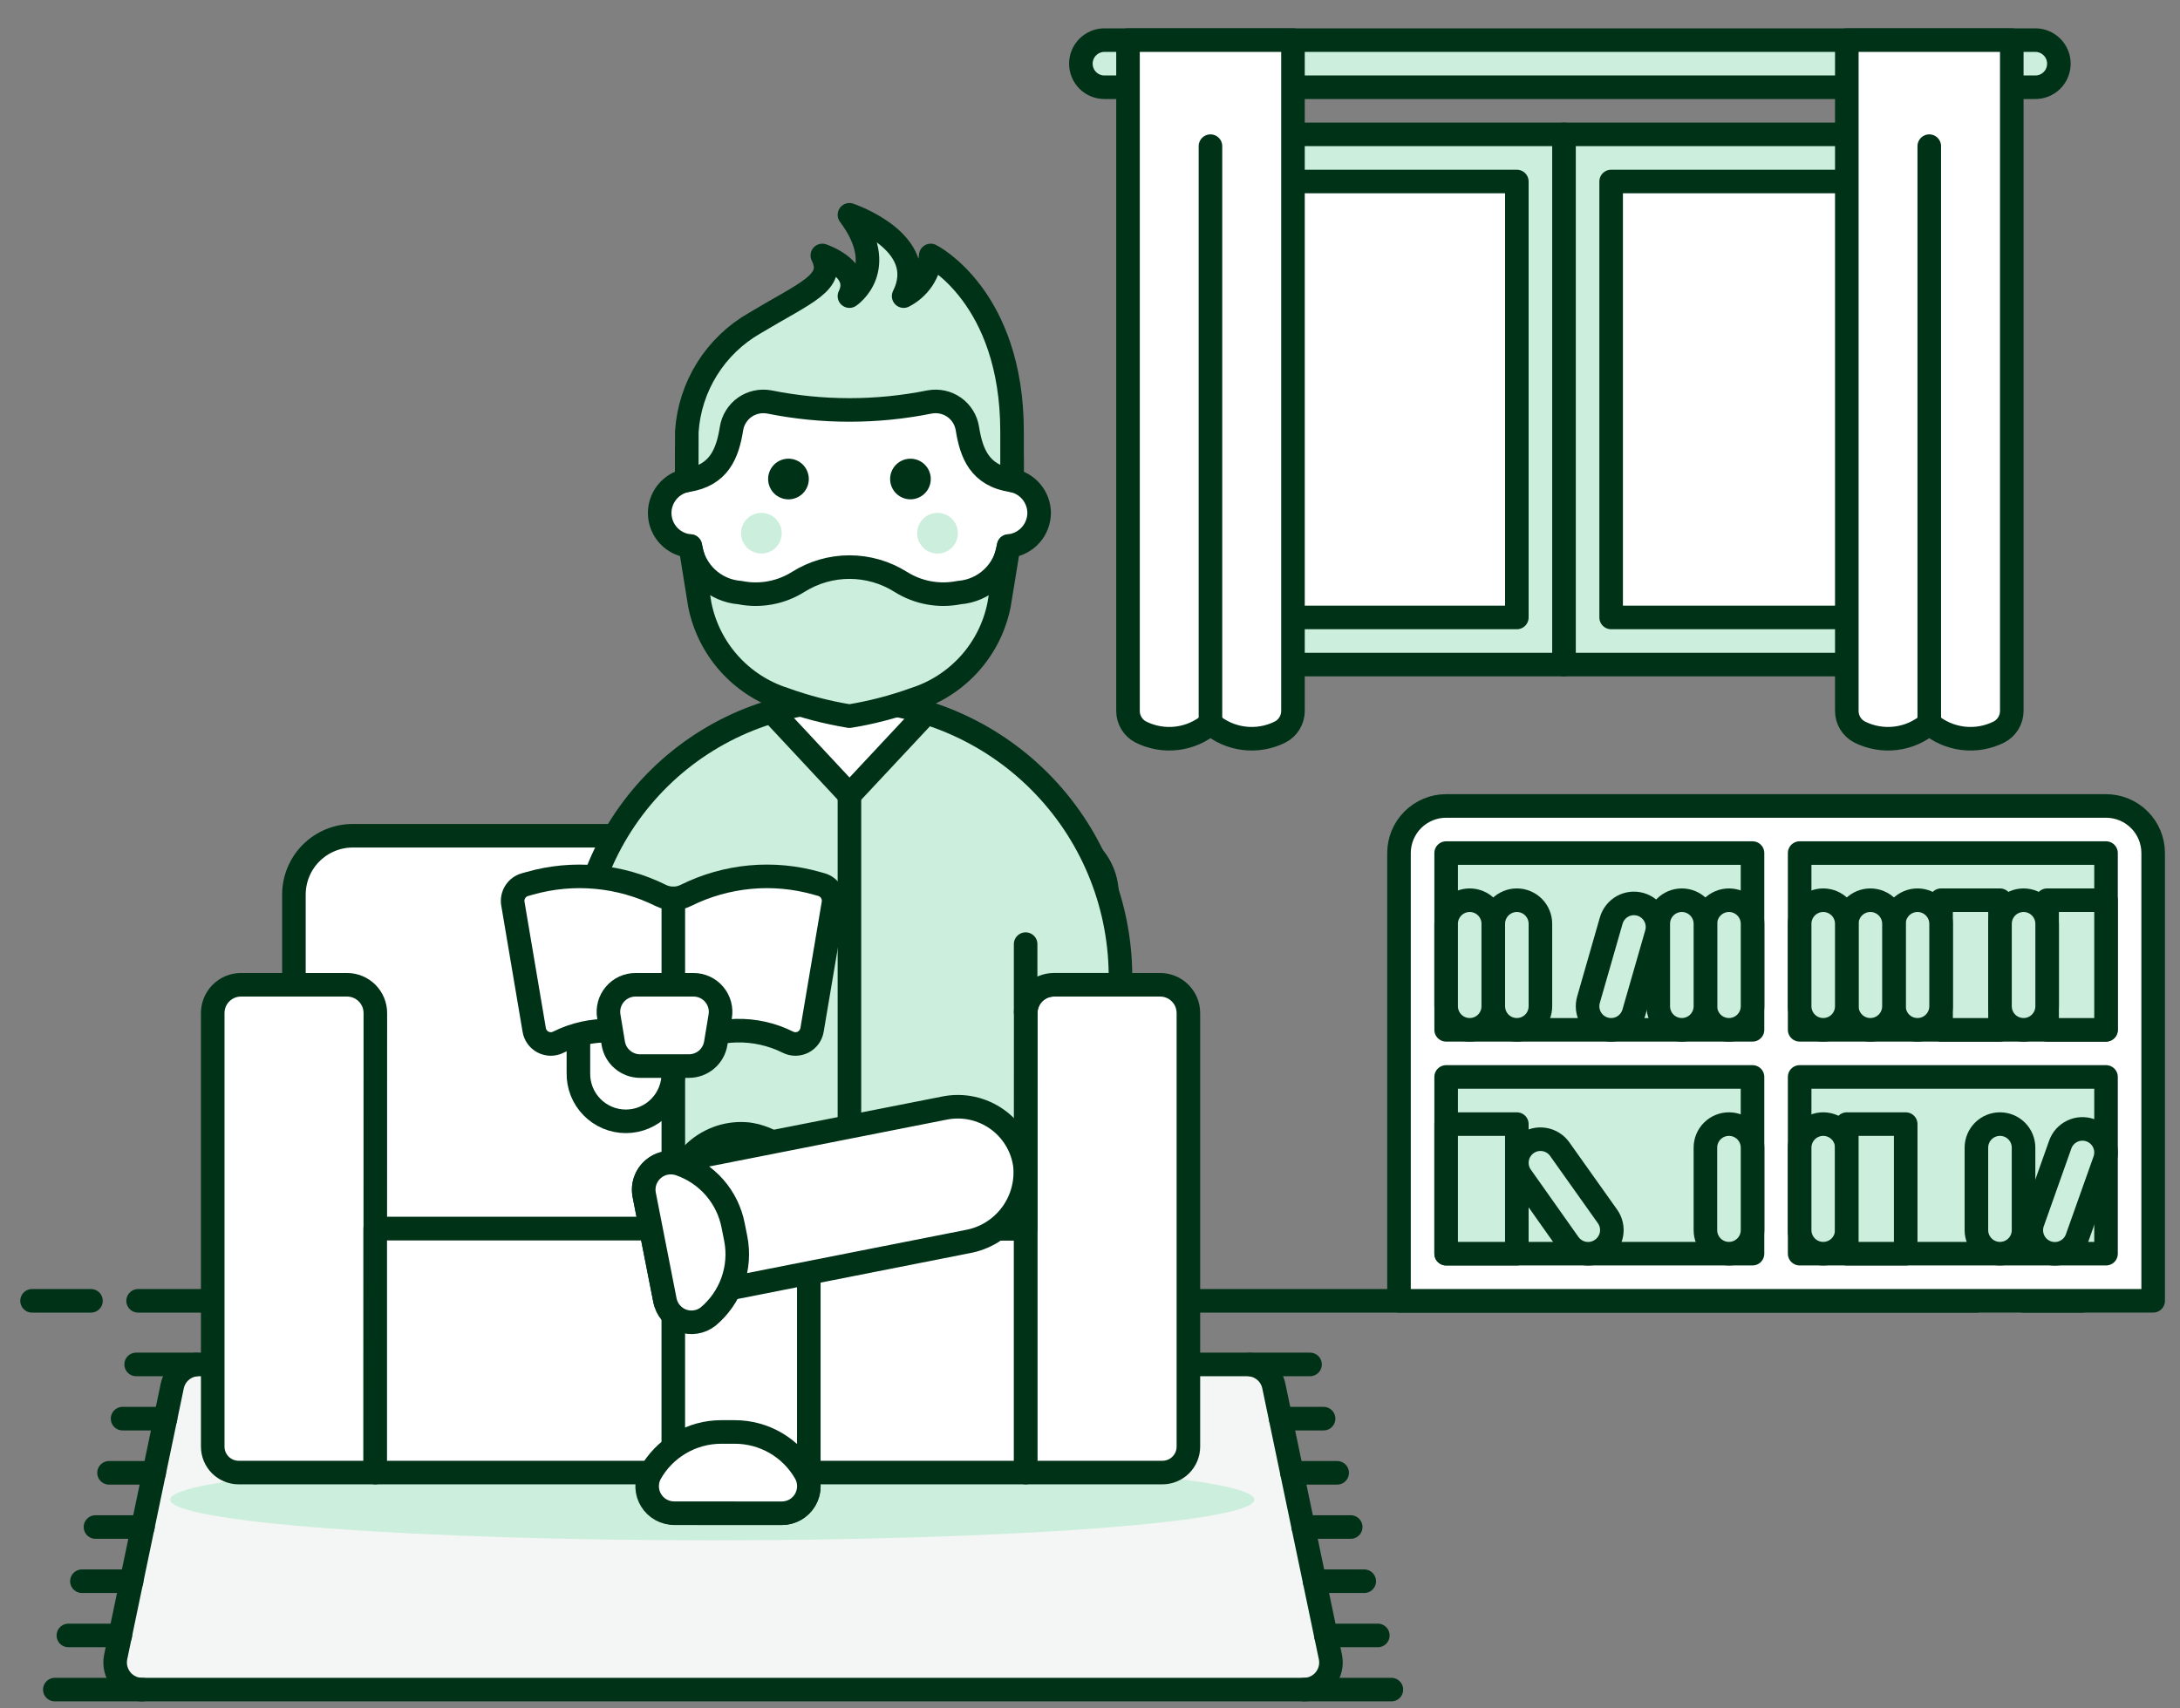 <svg xmlns="http://www.w3.org/2000/svg" fill="none" viewBox="0 0 74 58" height="58" width="74">
<rect x="0" y="0" width="74" height="58" fill="#808080" stroke="none"/>
<path stroke-linejoin="round" stroke-linecap="round" stroke-width="0.8" stroke="#003218" d="M4.688 44.163H67.088"></path>
<path stroke-linejoin="round" stroke-linecap="round" stroke-width="0.8" stroke="#003218" d="M1.088 44.163H3.088"></path>
<path stroke-linejoin="round" stroke-linecap="round" stroke-width="0.8" stroke="#003218" d="M68.688 44.163H70.688"></path>
<path stroke-linejoin="round" stroke-linecap="round" stroke-width="0.8" stroke="#003218" fill="#F3F6F4" d="M6.747 46.322C6.536 46.322 6.331 46.395 6.167 46.529C6.003 46.662 5.89 46.847 5.847 47.054L3.927 56.254C3.899 56.388 3.901 56.527 3.934 56.66C3.966 56.793 4.028 56.917 4.114 57.023C4.2 57.129 4.309 57.214 4.433 57.273C4.556 57.332 4.691 57.362 4.828 57.362H44.258C44.395 57.362 44.53 57.332 44.654 57.273C44.778 57.215 44.887 57.129 44.973 57.023C45.059 56.917 45.121 56.793 45.153 56.66C45.186 56.527 45.188 56.388 45.16 56.254L43.24 47.054C43.197 46.847 43.084 46.662 42.919 46.528C42.755 46.395 42.55 46.322 42.339 46.322H6.747Z"></path>
<path stroke-linejoin="round" stroke-linecap="round" stroke-width="0.8" stroke="#003218" d="M42.438 46.322H44.469"></path>
<path stroke-linejoin="round" stroke-linecap="round" stroke-width="0.8" stroke="#003218" d="M43.473 48.163H44.929"></path>
<path stroke-linejoin="round" stroke-linecap="round" stroke-width="0.8" stroke="#003218" d="M43.856 50.002H45.39"></path>
<path stroke-linejoin="round" stroke-linecap="round" stroke-width="0.8" stroke="#003218" d="M44.239 51.842H45.85"></path>
<path stroke-linejoin="round" stroke-linecap="round" stroke-width="0.8" stroke="#003218" d="M44.623 53.682H46.309"></path>
<path stroke-linejoin="round" stroke-linecap="round" stroke-width="0.8" stroke="#003218" d="M45.006 55.523H46.77"></path>
<path stroke-linejoin="round" stroke-linecap="round" stroke-width="0.8" stroke="#003218" d="M44.258 57.362H47.23"></path>
<path stroke-linejoin="round" stroke-linecap="round" stroke-width="0.8" stroke="#003218" d="M6.653 46.322H4.621"></path>
<path stroke-linejoin="round" stroke-linecap="round" stroke-width="0.8" stroke="#003218" d="M5.617 48.163H4.161"></path>
<path stroke-linejoin="round" stroke-linecap="round" stroke-width="0.8" stroke="#003218" d="M5.234 50.002H3.701"></path>
<path stroke-linejoin="round" stroke-linecap="round" stroke-width="0.8" stroke="#003218" d="M4.851 51.842H3.241"></path>
<path stroke-linejoin="round" stroke-linecap="round" stroke-width="0.8" stroke="#003218" d="M4.467 53.682H2.781"></path>
<path stroke-linejoin="round" stroke-linecap="round" stroke-width="0.8" stroke="#003218" d="M4.084 55.523H2.321"></path>
<path stroke-linejoin="round" stroke-linecap="round" stroke-width="0.8" stroke="#003218" d="M4.832 57.362H1.861"></path>
<path stroke-linejoin="round" stroke-linecap="round" stroke-width="0.8" stroke="#003218" fill="#CCEEDC" d="M65.889 22.562H53.089V4.562H65.889C66.102 4.562 66.305 4.647 66.455 4.797C66.605 4.947 66.689 5.15 66.689 5.362V21.762C66.689 21.975 66.605 22.178 66.455 22.328C66.305 22.478 66.102 22.562 65.889 22.562Z"></path>
<path fill="white" d="M54.69 6.162H65.09V20.962H54.69V6.162Z"></path>
<path stroke-linejoin="round" stroke-linecap="round" stroke-width="0.8" stroke="#003218" fill="#CCEEDC" d="M53.089 22.562H40.289C40.077 22.562 39.874 22.478 39.724 22.328C39.574 22.178 39.489 21.975 39.489 21.762V5.362C39.489 5.15 39.574 4.947 39.724 4.797C39.874 4.647 40.077 4.562 40.289 4.562H53.089V22.562Z"></path>
<path fill="white" d="M41.089 6.162H51.489V20.962H41.089V6.162Z"></path>
<path stroke-linejoin="round" stroke-linecap="round" stroke-width="0.8" stroke="#003218" fill="#CCEEDC" d="M69.09 1.362H37.489C37.277 1.362 37.074 1.447 36.924 1.597C36.774 1.747 36.69 1.95 36.69 2.162C36.69 2.375 36.774 2.578 36.924 2.728C37.074 2.878 37.277 2.962 37.489 2.962H69.09C69.302 2.962 69.505 2.878 69.655 2.728C69.805 2.578 69.889 2.375 69.889 2.162C69.889 1.95 69.805 1.747 69.655 1.597C69.505 1.447 69.302 1.362 69.09 1.362Z"></path>
<path stroke-linejoin="round" stroke-linecap="round" stroke-width="0.8" stroke="#003218" d="M41.089 6.162H51.489V20.962H41.089V6.162Z"></path>
<path stroke-linejoin="round" stroke-linecap="round" stroke-width="0.8" stroke="#003218" d="M54.69 6.162H65.09V20.962H54.69V6.162Z"></path>
<path stroke-linejoin="round" stroke-linecap="round" stroke-width="0.8" stroke="#003218" fill="white" d="M38.29 1.362V24.133C38.289 24.282 38.329 24.427 38.406 24.554C38.483 24.681 38.594 24.785 38.726 24.853C39.105 25.042 39.531 25.116 39.952 25.064C40.372 25.013 40.768 24.838 41.09 24.562C41.411 24.838 41.807 25.013 42.227 25.064C42.648 25.116 43.074 25.042 43.453 24.853C43.585 24.785 43.696 24.681 43.773 24.554C43.85 24.427 43.89 24.282 43.89 24.133V1.362H38.29Z"></path>
<path stroke-linejoin="round" stroke-linecap="round" stroke-width="0.8" stroke="#003218" fill="white" d="M62.69 1.362V24.133C62.689 24.282 62.729 24.427 62.806 24.554C62.883 24.681 62.994 24.785 63.126 24.853C63.505 25.042 63.931 25.116 64.352 25.064C64.772 25.013 65.168 24.838 65.49 24.562C65.811 24.838 66.207 25.013 66.627 25.064C67.048 25.116 67.474 25.042 67.853 24.853C67.985 24.785 68.096 24.681 68.173 24.554C68.25 24.427 68.29 24.282 68.29 24.133V1.362H62.69Z"></path>
<path stroke-linejoin="round" stroke-linecap="round" stroke-width="0.8" stroke="#003218" d="M41.089 24.562V4.962"></path>
<path stroke-linejoin="round" stroke-linecap="round" stroke-width="0.8" stroke="#003218" d="M65.489 24.562V4.962"></path>
<path stroke-linejoin="round" stroke-linecap="round" stroke-width="0.8" stroke="#003218" fill="white" d="M71.489 27.362H49.089C48.665 27.362 48.258 27.531 47.958 27.831C47.658 28.131 47.489 28.538 47.489 28.962V44.162H73.089V28.962C73.089 28.538 72.921 28.131 72.621 27.831C72.321 27.531 71.914 27.362 71.489 27.362Z"></path>
<path stroke-linejoin="round" stroke-linecap="round" stroke-width="0.8" stroke="#003218" fill="#CCEEDC" d="M49.089 36.562H59.489V42.562H49.089V36.562Z"></path>
<path stroke-linejoin="round" stroke-linecap="round" stroke-width="0.8" stroke="#003218" fill="#CCEEDC" d="M58.69 42.562C58.902 42.562 59.105 42.478 59.255 42.328C59.405 42.178 59.49 41.975 59.49 41.763V38.962C59.49 38.75 59.405 38.547 59.255 38.397C59.105 38.247 58.902 38.163 58.69 38.163C58.477 38.163 58.274 38.247 58.124 38.397C57.974 38.547 57.89 38.75 57.89 38.962V41.763C57.89 41.975 57.974 42.178 58.124 42.328C58.274 42.478 58.477 42.562 58.69 42.562Z"></path>
<path stroke-linejoin="round" stroke-linecap="round" stroke-width="0.8" stroke="#003218" fill="#CCEEDC" d="M54.374 42.414C54.288 42.476 54.191 42.52 54.088 42.544C53.986 42.568 53.879 42.571 53.775 42.553C53.671 42.536 53.571 42.498 53.482 42.441C53.392 42.385 53.315 42.312 53.254 42.226L51.64 39.943C51.578 39.858 51.534 39.76 51.51 39.657C51.487 39.555 51.483 39.448 51.501 39.344C51.518 39.24 51.556 39.14 51.613 39.051C51.669 38.962 51.742 38.884 51.828 38.823C52.002 38.7 52.216 38.651 52.425 38.687C52.634 38.722 52.821 38.839 52.944 39.012L54.565 41.295C54.627 41.381 54.67 41.478 54.694 41.581C54.718 41.684 54.721 41.791 54.703 41.895C54.685 41.999 54.647 42.098 54.59 42.187C54.534 42.277 54.461 42.354 54.374 42.414Z"></path>
<path stroke-linejoin="round" stroke-linecap="round" stroke-width="0.8" stroke="#003218" fill="#CCEEDC" d="M49.089 28.962H59.489V34.962H49.089V28.962Z"></path>
<path stroke-linejoin="round" stroke-linecap="round" stroke-width="0.8" stroke="#003218" fill="#CCEEDC" d="M58.69 34.962C58.902 34.962 59.105 34.878 59.255 34.728C59.405 34.578 59.49 34.375 59.49 34.162V31.362C59.49 31.15 59.405 30.947 59.255 30.797C59.105 30.647 58.902 30.562 58.69 30.562C58.477 30.562 58.274 30.647 58.124 30.797C57.974 30.947 57.89 31.15 57.89 31.362V34.162C57.89 34.375 57.974 34.578 58.124 34.728C58.274 34.878 58.477 34.962 58.69 34.962Z"></path>
<path stroke-linejoin="round" stroke-linecap="round" stroke-width="0.8" stroke="#003218" fill="#CCEEDC" d="M57.09 34.962C57.302 34.962 57.505 34.878 57.655 34.728C57.805 34.578 57.89 34.375 57.89 34.162V31.362C57.89 31.15 57.805 30.947 57.655 30.797C57.505 30.647 57.302 30.562 57.09 30.562C56.877 30.562 56.674 30.647 56.524 30.797C56.374 30.947 56.29 31.15 56.29 31.362V34.162C56.29 34.375 56.374 34.578 56.524 34.728C56.674 34.878 56.877 34.962 57.09 34.962Z"></path>
<path stroke-linejoin="round" stroke-linecap="round" stroke-width="0.8" stroke="#003218" fill="#CCEEDC" d="M54.469 34.931C54.673 34.99 54.892 34.965 55.077 34.862C55.263 34.759 55.4 34.587 55.459 34.383L56.233 31.692C56.291 31.488 56.267 31.269 56.164 31.084C56.061 30.898 55.889 30.761 55.685 30.702C55.584 30.673 55.478 30.664 55.374 30.676C55.269 30.688 55.168 30.72 55.076 30.771C54.984 30.822 54.903 30.891 54.838 30.973C54.772 31.055 54.724 31.149 54.694 31.25L53.921 33.941C53.892 34.042 53.883 34.148 53.895 34.252C53.907 34.356 53.939 34.458 53.99 34.55C54.041 34.642 54.109 34.723 54.191 34.788C54.273 34.854 54.368 34.902 54.469 34.931Z"></path>
<path stroke-linejoin="round" stroke-linecap="round" stroke-width="0.8" stroke="#003218" fill="#CCEEDC" d="M49.889 34.962C50.102 34.962 50.305 34.878 50.455 34.728C50.605 34.578 50.689 34.375 50.689 34.162V31.362C50.689 31.15 50.605 30.947 50.455 30.797C50.305 30.647 50.102 30.562 49.889 30.562C49.677 30.562 49.474 30.647 49.324 30.797C49.174 30.947 49.089 31.15 49.089 31.362V34.162C49.089 34.375 49.174 34.578 49.324 34.728C49.474 34.878 49.677 34.962 49.889 34.962Z"></path>
<path stroke-linejoin="round" stroke-linecap="round" stroke-width="0.8" stroke="#003218" fill="#CCEEDC" d="M51.489 34.962C51.702 34.962 51.905 34.878 52.055 34.728C52.205 34.578 52.289 34.375 52.289 34.162V31.362C52.289 31.15 52.205 30.947 52.055 30.797C51.905 30.647 51.702 30.562 51.489 30.562C51.277 30.562 51.074 30.647 50.924 30.797C50.774 30.947 50.69 31.15 50.69 31.362V34.162C50.69 34.375 50.774 34.578 50.924 34.728C51.074 34.878 51.277 34.962 51.489 34.962Z"></path>
<path stroke-linejoin="round" stroke-linecap="round" stroke-width="0.8" stroke="#003218" fill="#CCEEDC" d="M61.089 28.962H71.489V34.962H61.089V28.962Z"></path>
<path stroke-linejoin="round" stroke-linecap="round" stroke-width="0.8" stroke="#003218" fill="#CCEEDC" d="M61.089 36.562H71.489V42.562H61.089V36.562Z"></path>
<path stroke-linejoin="round" stroke-linecap="round" stroke-width="0.8" stroke="#003218" fill="#CCEEDC" d="M69.484 42.52C69.583 42.555 69.688 42.571 69.793 42.565C69.898 42.56 70.001 42.534 70.095 42.488C70.19 42.443 70.275 42.38 70.346 42.302C70.416 42.224 70.47 42.133 70.505 42.034L71.443 39.394C71.478 39.295 71.493 39.19 71.488 39.085C71.483 38.98 71.457 38.877 71.411 38.782C71.366 38.687 71.303 38.602 71.225 38.532C71.147 38.462 71.056 38.407 70.957 38.372C70.858 38.337 70.753 38.322 70.648 38.327C70.543 38.332 70.44 38.358 70.345 38.404C70.25 38.449 70.165 38.512 70.095 38.59C70.024 38.668 69.97 38.759 69.935 38.858L69 41.494C68.964 41.593 68.948 41.699 68.953 41.804C68.958 41.909 68.984 42.013 69.029 42.108C69.074 42.203 69.137 42.289 69.215 42.359C69.293 42.43 69.385 42.485 69.484 42.52Z"></path>
<path stroke-linejoin="round" stroke-linecap="round" stroke-width="0.8" stroke="#003218" fill="#CCEEDC" d="M67.889 42.562C68.102 42.562 68.305 42.478 68.455 42.328C68.605 42.178 68.689 41.975 68.689 41.763V38.962C68.689 38.75 68.605 38.547 68.455 38.397C68.305 38.247 68.102 38.163 67.889 38.163C67.677 38.163 67.474 38.247 67.324 38.397C67.174 38.547 67.089 38.75 67.089 38.962V41.763C67.089 41.975 67.174 42.178 67.324 42.328C67.474 42.478 67.677 42.562 67.889 42.562Z"></path>
<path stroke-linejoin="round" stroke-linecap="round" stroke-width="0.8" stroke="#003218" fill="#CCEEDC" d="M61.889 42.562C62.102 42.562 62.305 42.478 62.455 42.328C62.605 42.178 62.689 41.975 62.689 41.763V38.962C62.689 38.75 62.605 38.547 62.455 38.397C62.305 38.247 62.102 38.163 61.889 38.163C61.677 38.163 61.474 38.247 61.324 38.397C61.174 38.547 61.089 38.75 61.089 38.962V41.763C61.089 41.975 61.174 42.178 61.324 42.328C61.474 42.478 61.677 42.562 61.889 42.562Z"></path>
<path stroke-linejoin="round" stroke-linecap="round" stroke-width="0.8" stroke="#003218" fill="#CCEEDC" d="M69.489 30.562H71.489V34.962H69.489V30.562Z"></path>
<path stroke-linejoin="round" stroke-linecap="round" stroke-width="0.8" stroke="#003218" fill="#CCEEDC" d="M65.89 30.562H67.89V34.962H65.89V30.562Z"></path>
<path stroke-linejoin="round" stroke-linecap="round" stroke-width="0.8" stroke="#003218" fill="#CCEEDC" d="M62.69 38.163H64.689V42.562H62.69V38.163Z"></path>
<path stroke-linejoin="round" stroke-linecap="round" stroke-width="0.8" stroke="#003218" fill="#CCEEDC" d="M49.089 38.163H51.489V42.562H49.089V38.163Z"></path>
<path stroke-linejoin="round" stroke-linecap="round" stroke-width="0.8" stroke="#003218" fill="#CCEEDC" d="M68.69 34.962C68.478 34.962 68.274 34.878 68.124 34.728C67.974 34.578 67.89 34.375 67.89 34.162V31.362C67.89 31.15 67.974 30.947 68.124 30.797C68.274 30.647 68.478 30.562 68.69 30.562C68.902 30.562 69.105 30.647 69.255 30.797C69.405 30.947 69.49 31.15 69.49 31.362V34.162C69.49 34.375 69.405 34.578 69.255 34.728C69.105 34.878 68.902 34.962 68.69 34.962Z"></path>
<path stroke-linejoin="round" stroke-linecap="round" stroke-width="0.8" stroke="#003218" fill="#CCEEDC" d="M65.09 34.962C64.877 34.962 64.674 34.878 64.524 34.728C64.374 34.578 64.29 34.375 64.29 34.162V31.362C64.29 31.15 64.374 30.947 64.524 30.797C64.674 30.647 64.877 30.562 65.09 30.562C65.302 30.562 65.505 30.647 65.655 30.797C65.805 30.947 65.89 31.15 65.89 31.362V34.162C65.89 34.375 65.805 34.578 65.655 34.728C65.505 34.878 65.302 34.962 65.09 34.962Z"></path>
<path stroke-linejoin="round" stroke-linecap="round" stroke-width="0.8" stroke="#003218" fill="#CCEEDC" d="M63.489 34.962C63.277 34.962 63.074 34.878 62.924 34.728C62.774 34.578 62.69 34.375 62.69 34.162V31.362C62.69 31.15 62.774 30.947 62.924 30.797C63.074 30.647 63.277 30.562 63.489 30.562C63.702 30.562 63.905 30.647 64.055 30.797C64.205 30.947 64.29 31.15 64.29 31.362V34.162C64.29 34.375 64.205 34.578 64.055 34.728C63.905 34.878 63.702 34.962 63.489 34.962Z"></path>
<path stroke-linejoin="round" stroke-linecap="round" stroke-width="0.8" stroke="#003218" fill="#CCEEDC" d="M61.889 34.962C61.677 34.962 61.474 34.878 61.324 34.728C61.174 34.578 61.089 34.375 61.089 34.162V31.362C61.089 31.15 61.174 30.947 61.324 30.797C61.474 30.647 61.677 30.562 61.889 30.562C62.102 30.562 62.305 30.647 62.455 30.797C62.605 30.947 62.689 31.15 62.689 31.362V34.162C62.689 34.375 62.605 34.578 62.455 34.728C62.305 34.878 62.102 34.962 61.889 34.962Z"></path>
<path fill="#CCEEDC" d="M5.777 50.913C5.777 51.279 7.715 51.63 11.166 51.889C14.617 52.147 19.297 52.293 24.177 52.293C29.057 52.293 33.737 52.147 37.188 51.889C40.638 51.63 42.577 51.279 42.577 50.913C42.577 50.547 40.638 50.196 37.188 49.937C33.737 49.678 29.057 49.533 24.177 49.533C19.297 49.533 14.617 49.678 11.166 49.937C7.715 50.196 5.777 50.547 5.777 50.913Z"></path>
<path fill="white" d="M35.577 28.373H11.977C11.446 28.373 10.937 28.584 10.562 28.959C10.187 29.334 9.977 29.842 9.977 30.373V40.913C9.977 41.125 10.061 41.328 10.211 41.478C10.361 41.629 10.564 41.713 10.777 41.713H36.777C36.989 41.713 37.192 41.629 37.342 41.478C37.492 41.328 37.577 41.125 37.577 40.913V30.373C37.577 29.842 37.366 29.334 36.991 28.959C36.616 28.584 36.107 28.373 35.577 28.373Z"></path>
<path stroke-linejoin="round" stroke-linecap="round" stroke-width="0.8" stroke="#003218" d="M35.577 28.373H11.977C11.446 28.373 10.937 28.584 10.562 28.959C10.187 29.334 9.977 29.842 9.977 30.373V40.913C9.977 41.125 10.061 41.328 10.211 41.478C10.361 41.629 10.564 41.713 10.777 41.713H36.777C36.989 41.713 37.192 41.629 37.342 41.478C37.492 41.328 37.577 41.125 37.577 40.913V30.373C37.577 29.842 37.366 29.334 36.991 28.959C36.616 28.584 36.107 28.373 35.577 28.373V28.373Z"></path>
<path fill="white" d="M12.737 49.993H8.097C7.864 49.992 7.641 49.898 7.477 49.734C7.313 49.569 7.221 49.345 7.221 49.113V34.393C7.221 34.267 7.246 34.142 7.294 34.025C7.342 33.909 7.413 33.803 7.502 33.714C7.591 33.625 7.697 33.554 7.813 33.506C7.93 33.458 8.055 33.433 8.181 33.433H11.781C11.907 33.433 12.032 33.458 12.148 33.506C12.265 33.554 12.37 33.625 12.46 33.714C12.549 33.803 12.619 33.909 12.668 34.025C12.716 34.142 12.741 34.267 12.741 34.393L12.737 49.993Z"></path>
<path stroke-linejoin="round" stroke-linecap="round" stroke-width="0.8" stroke="#003218" d="M12.737 49.993H8.097C7.864 49.992 7.641 49.898 7.477 49.734C7.313 49.569 7.221 49.345 7.221 49.113V34.393C7.221 34.267 7.246 34.142 7.294 34.025C7.342 33.909 7.413 33.803 7.502 33.714C7.591 33.625 7.697 33.554 7.813 33.506C7.93 33.458 8.055 33.433 8.181 33.433H11.781C11.907 33.433 12.032 33.458 12.148 33.506C12.265 33.554 12.37 33.625 12.46 33.714C12.549 33.803 12.619 33.909 12.668 34.025C12.716 34.142 12.741 34.267 12.741 34.393L12.737 49.993Z"></path>
<path fill="white" d="M12.737 41.713H34.817V49.993H12.737V41.713Z"></path>
<path stroke-linejoin="round" stroke-linecap="round" stroke-width="0.8" stroke="#003218" d="M12.737 41.713H34.817V49.993H12.737V41.713Z"></path>
<path fill="white" d="M39.46 49.993H34.82V34.393C34.82 34.138 34.921 33.894 35.101 33.714C35.281 33.534 35.525 33.433 35.78 33.433H39.38C39.634 33.433 39.879 33.534 40.059 33.714C40.239 33.894 40.34 34.138 40.34 34.393V49.113C40.34 49.346 40.247 49.57 40.082 49.735C39.917 49.9 39.693 49.993 39.46 49.993Z"></path>
<path stroke-linejoin="round" stroke-linecap="round" stroke-width="0.8" stroke="#003218" d="M39.46 49.993H34.82V34.393C34.82 34.138 34.921 33.894 35.101 33.714C35.281 33.534 35.525 33.433 35.78 33.433H39.38C39.634 33.433 39.879 33.534 40.059 33.714C40.239 33.894 40.34 34.138 40.34 34.393V49.113C40.34 49.346 40.247 49.57 40.082 49.735C39.917 49.9 39.693 49.993 39.46 49.993Z"></path>
<path fill="#CCEEDC" d="M34.817 34.392C34.817 34.137 34.918 33.893 35.098 33.713C35.278 33.533 35.522 33.432 35.777 33.432H38.034V33.277C38.063 30.829 37.136 28.467 35.45 26.693C33.764 24.918 31.453 23.871 29.007 23.774C27.785 23.752 26.57 23.973 25.433 24.424C24.297 24.877 23.262 25.551 22.39 26.407C21.517 27.264 20.824 28.286 20.351 29.413C19.878 30.541 19.634 31.752 19.634 32.974V34.815H22.856V41.715H34.814L34.817 34.392Z"></path>
<path stroke-linejoin="round" stroke-linecap="round" stroke-width="0.807" stroke="#003218" fill="white" d="M31.327 24.115C31.159 24.068 31.011 23.967 30.905 23.827C30.8 23.688 30.743 23.518 30.744 23.343V21.933H26.931V23.345C26.931 23.519 26.873 23.688 26.768 23.827C26.663 23.966 26.515 24.067 26.347 24.113L26.196 24.157L28.836 26.987L31.48 24.159L31.327 24.115Z"></path>
<path stroke-linejoin="round" stroke-linecap="round" stroke-width="0.8" stroke="#003218" d="M34.817 34.392C34.817 34.137 34.918 33.893 35.098 33.713C35.278 33.533 35.522 33.432 35.777 33.432H38.034V33.277C38.063 30.829 37.136 28.467 35.45 26.693C33.764 24.918 31.453 23.871 29.007 23.774C27.785 23.752 26.57 23.973 25.433 24.424C24.297 24.877 23.262 25.551 22.39 26.407C21.517 27.264 20.824 28.286 20.351 29.413C19.878 30.541 19.634 31.752 19.634 32.974V34.815H22.856V41.715H34.814L34.817 34.392Z"></path>
<path stroke-linejoin="round" stroke-linecap="round" stroke-width="0.8" stroke="#003218" d="M28.834 26.993V41.713"></path>
<path stroke-linejoin="round" stroke-linecap="round" stroke-width="0.8" stroke="#003218" fill="white" d="M35.274 17.413C35.272 17.151 35.179 16.898 35.011 16.696C34.844 16.495 34.611 16.358 34.354 16.309V15.573C34.354 14.848 34.211 14.13 33.934 13.46C33.657 12.791 33.25 12.182 32.737 11.669C32.225 11.157 31.616 10.75 30.947 10.473C30.277 10.195 29.559 10.053 28.834 10.053C28.109 10.053 27.392 10.195 26.722 10.473C26.052 10.75 25.444 11.157 24.931 11.669C24.418 12.182 24.012 12.791 23.734 13.46C23.457 14.13 23.314 14.848 23.314 15.573V16.309C23.046 16.358 22.804 16.504 22.635 16.719C22.466 16.933 22.38 17.202 22.395 17.475C22.409 17.748 22.522 18.006 22.712 18.202C22.903 18.398 23.158 18.517 23.43 18.539C23.689 19.781 24.367 20.897 25.351 21.698C26.336 22.498 27.566 22.935 28.835 22.935C30.104 22.935 31.334 22.498 32.318 21.698C33.302 20.897 33.981 19.781 34.239 18.539C34.521 18.514 34.783 18.384 34.974 18.176C35.165 17.968 35.272 17.695 35.274 17.413Z"></path>
<path fill="#003218" d="M26.074 16.262C26.074 16.353 26.092 16.443 26.127 16.527C26.162 16.61 26.212 16.686 26.276 16.751C26.34 16.815 26.417 16.866 26.5 16.9C26.584 16.935 26.674 16.953 26.765 16.953C26.855 16.953 26.945 16.935 27.029 16.9C27.113 16.866 27.189 16.815 27.253 16.751C27.317 16.686 27.368 16.61 27.402 16.527C27.437 16.443 27.455 16.353 27.455 16.262C27.455 16.172 27.437 16.082 27.402 15.998C27.368 15.915 27.317 15.838 27.253 15.774C27.189 15.71 27.113 15.659 27.029 15.625C26.945 15.59 26.855 15.572 26.765 15.572C26.674 15.572 26.584 15.59 26.5 15.625C26.417 15.659 26.34 15.71 26.276 15.774C26.212 15.838 26.162 15.915 26.127 15.998C26.092 16.082 26.074 16.172 26.074 16.262Z"></path>
<path fill="#003218" d="M30.215 16.262C30.215 16.445 30.288 16.621 30.417 16.75C30.547 16.879 30.722 16.952 30.905 16.952C31.088 16.952 31.263 16.879 31.393 16.75C31.522 16.621 31.595 16.445 31.595 16.262C31.595 16.079 31.522 15.904 31.393 15.775C31.263 15.645 31.088 15.573 30.905 15.573C30.722 15.573 30.547 15.645 30.417 15.775C30.288 15.904 30.215 16.079 30.215 16.262Z"></path>
<path fill="#CCEEDC" d="M25.154 18.102C25.154 18.285 25.227 18.461 25.357 18.591C25.486 18.72 25.662 18.793 25.845 18.793C26.028 18.793 26.203 18.72 26.333 18.591C26.462 18.461 26.535 18.285 26.535 18.102C26.535 17.919 26.462 17.744 26.333 17.614C26.203 17.485 26.028 17.412 25.845 17.412C25.662 17.412 25.486 17.485 25.357 17.614C25.227 17.744 25.154 17.919 25.154 18.102Z"></path>
<path fill="#CCEEDC" d="M31.134 18.102C31.134 18.285 31.207 18.461 31.337 18.591C31.466 18.72 31.642 18.793 31.825 18.793C32.008 18.793 32.183 18.72 32.313 18.591C32.442 18.461 32.515 18.285 32.515 18.102C32.515 17.919 32.442 17.744 32.313 17.614C32.183 17.485 32.008 17.412 31.825 17.412C31.642 17.412 31.466 17.485 31.337 17.614C31.207 17.744 31.134 17.919 31.134 18.102Z"></path>
<path stroke-linejoin="round" stroke-linecap="round" stroke-width="0.8" stroke="#003218" fill="#CCEEDC" d="M23.314 14.653C23.364 13.897 23.6 13.166 24.002 12.524C24.403 11.882 24.957 11.349 25.614 10.973C27.374 9.914 28.374 9.593 27.914 8.673C27.914 8.673 29.294 9.133 28.834 10.053C28.834 10.053 30.214 9.133 28.834 7.293C28.834 7.293 31.594 8.213 30.674 10.053C30.933 9.92 31.153 9.724 31.314 9.483C31.475 9.241 31.571 8.962 31.594 8.673C31.594 8.673 34.354 10.053 34.354 14.653V16.309C33.251 16.149 32.971 15.382 32.838 14.549C32.815 14.405 32.764 14.267 32.687 14.143C32.609 14.019 32.508 13.911 32.389 13.827C32.27 13.743 32.135 13.684 31.992 13.653C31.849 13.622 31.702 13.62 31.558 13.646C29.761 14.008 27.909 14.008 26.111 13.646C25.968 13.62 25.82 13.622 25.677 13.653C25.535 13.684 25.4 13.743 25.28 13.827C25.161 13.911 25.06 14.019 24.983 14.143C24.905 14.267 24.854 14.405 24.831 14.549C24.698 15.383 24.418 16.149 23.311 16.309L23.314 14.653Z"></path>
<path stroke-linejoin="round" stroke-linecap="round" stroke-width="0.8" stroke="#003218" fill="#CCEEDC" d="M28.834 24.313C29.59 24.189 30.334 23.996 31.055 23.735C31.774 23.505 32.419 23.085 32.922 22.522C33.425 21.958 33.767 21.27 33.914 20.529L34.239 18.539C34.181 18.954 33.983 19.337 33.677 19.625C33.372 19.912 32.977 20.086 32.559 20.118C31.875 20.256 31.165 20.126 30.574 19.754C30.054 19.427 29.451 19.253 28.836 19.253C28.221 19.253 27.618 19.427 27.098 19.754C26.508 20.126 25.797 20.257 25.114 20.118C24.695 20.086 24.301 19.912 23.996 19.625C23.69 19.337 23.492 18.954 23.434 18.539L23.754 20.529C23.901 21.27 24.244 21.958 24.746 22.521C25.249 23.085 25.893 23.504 26.613 23.735C27.334 23.996 28.077 24.189 28.834 24.313Z"></path>
<path stroke-linejoin="round" stroke-linecap="round" stroke-width="0.8" stroke="#003218" fill="white" d="M22.854 36.422C22.859 36.637 22.821 36.85 22.742 37.05C22.663 37.249 22.546 37.431 22.395 37.584C22.246 37.738 22.067 37.859 21.869 37.943C21.671 38.026 21.459 38.069 21.244 38.069C21.03 38.069 20.817 38.026 20.62 37.943C20.422 37.859 20.243 37.738 20.093 37.584C19.943 37.431 19.825 37.249 19.746 37.05C19.668 36.85 19.629 36.637 19.634 36.422V34.813H22.854V36.422Z"></path>
<path fill="white" d="M27.893 30.035L27.733 29.99C26.251 29.567 24.664 29.713 23.284 30.398C23.151 30.465 23.003 30.5 22.854 30.5C22.705 30.5 22.558 30.465 22.425 30.398C21.044 29.713 19.457 29.567 17.975 29.99L17.815 30.035C17.682 30.073 17.567 30.159 17.492 30.276C17.417 30.393 17.387 30.533 17.408 30.67L18.133 34.959C18.146 35.048 18.181 35.132 18.233 35.205C18.286 35.278 18.355 35.338 18.435 35.379C18.515 35.42 18.603 35.442 18.693 35.443C18.783 35.443 18.872 35.423 18.952 35.382C19.497 35.11 20.1 34.976 20.709 34.991C21.318 35.006 21.913 35.17 22.444 35.47C22.568 35.538 22.707 35.575 22.849 35.575C22.991 35.575 23.13 35.538 23.254 35.47C23.785 35.17 24.381 35.006 24.989 34.991C25.598 34.976 26.201 35.11 26.746 35.382C26.827 35.423 26.915 35.443 27.005 35.443C27.095 35.442 27.184 35.42 27.264 35.379C27.343 35.338 27.412 35.278 27.465 35.205C27.517 35.132 27.552 35.048 27.566 34.959L28.29 30.67C28.311 30.534 28.283 30.395 28.21 30.278C28.137 30.162 28.024 30.075 27.893 30.035Z"></path>
<path stroke-linejoin="round" stroke-linecap="round" stroke-width="0.8" stroke="#003218" d="M27.893 30.035L27.733 29.99C26.251 29.567 24.664 29.713 23.284 30.398C23.151 30.465 23.003 30.5 22.854 30.5C22.705 30.5 22.558 30.465 22.425 30.398C21.044 29.713 19.457 29.567 17.975 29.99L17.815 30.035C17.682 30.073 17.567 30.159 17.492 30.276C17.417 30.393 17.387 30.533 17.408 30.67L18.133 34.959C18.146 35.048 18.181 35.132 18.233 35.205C18.286 35.278 18.355 35.338 18.435 35.379C18.515 35.42 18.603 35.442 18.693 35.443C18.783 35.443 18.872 35.423 18.952 35.382C19.497 35.11 20.1 34.976 20.709 34.991C21.318 35.006 21.913 35.17 22.444 35.47C22.568 35.538 22.707 35.575 22.849 35.575C22.991 35.575 23.13 35.538 23.254 35.47C23.785 35.17 24.381 35.006 24.989 34.991C25.598 34.976 26.201 35.11 26.746 35.382V35.382C26.827 35.423 26.915 35.443 27.005 35.443C27.095 35.442 27.184 35.42 27.264 35.379C27.343 35.338 27.412 35.278 27.465 35.205C27.517 35.132 27.552 35.048 27.566 34.959L28.29 30.67C28.311 30.534 28.283 30.395 28.21 30.278C28.137 30.162 28.024 30.075 27.893 30.035V30.035Z"></path>
<path stroke-linejoin="round" stroke-linecap="round" stroke-width="0.8" stroke="#003218" d="M22.856 30.5V35.565"></path>
<path stroke-linejoin="round" stroke-linecap="round" stroke-width="0.8" stroke="#003218" fill="white" d="M23.387 36.193H21.726C21.509 36.193 21.298 36.115 21.132 35.974C20.965 35.834 20.854 35.639 20.818 35.424L20.666 34.504C20.643 34.372 20.65 34.237 20.686 34.108C20.721 33.979 20.784 33.86 20.871 33.758C20.957 33.656 21.064 33.574 21.186 33.518C21.307 33.462 21.439 33.433 21.573 33.433H23.541C23.674 33.433 23.806 33.462 23.928 33.518C24.049 33.574 24.156 33.656 24.243 33.758C24.329 33.86 24.392 33.979 24.428 34.108C24.463 34.237 24.47 34.372 24.448 34.504L24.295 35.424C24.259 35.639 24.148 35.834 23.982 35.975C23.816 36.115 23.605 36.193 23.387 36.193Z"></path>
<path stroke-linejoin="round" stroke-linecap="round" stroke-width="0.8" stroke="#003218" d="M34.815 34.353V32.053"></path>
<path stroke-linejoin="round" stroke-linecap="round" stroke-width="0.8" stroke="#003218" fill="white" d="M22.855 40.793C22.855 40.471 22.923 40.152 23.054 39.858C23.185 39.564 23.376 39.3 23.615 39.084C23.854 38.869 24.136 38.706 24.442 38.605C24.748 38.505 25.072 38.471 25.393 38.504C25.973 38.584 26.504 38.875 26.884 39.322C27.265 39.768 27.468 40.338 27.455 40.924V50.453C27.455 50.574 27.431 50.693 27.385 50.805C27.339 50.916 27.271 51.018 27.186 51.103C27.1 51.189 26.999 51.257 26.887 51.303C26.775 51.349 26.656 51.373 26.535 51.373H22.855V40.793Z"></path>
<path stroke-linejoin="round" stroke-linecap="round" stroke-width="0.8" stroke="#003218" fill="white" d="M22.892 51.373C22.734 51.374 22.579 51.335 22.441 51.259C22.303 51.183 22.187 51.072 22.104 50.938C22.021 50.805 21.974 50.652 21.968 50.494C21.961 50.337 21.995 50.181 22.066 50.04C22.305 49.608 22.655 49.248 23.08 48.998C23.505 48.747 23.989 48.615 24.483 48.615H24.943C25.427 48.615 25.904 48.742 26.323 48.984C26.743 49.227 27.091 49.575 27.333 49.995C27.415 50.135 27.457 50.294 27.457 50.456C27.457 50.618 27.414 50.777 27.333 50.917C27.252 51.057 27.135 51.173 26.995 51.254C26.854 51.334 26.695 51.376 26.533 51.375L22.892 51.373Z"></path>
<path stroke-linejoin="round" stroke-linecap="round" stroke-width="0.8" stroke="#003218" fill="white" d="M32.07 37.617C32.376 37.557 32.692 37.559 32.997 37.625C33.302 37.691 33.591 37.818 33.846 37.999C34.1 38.179 34.315 38.41 34.477 38.677C34.64 38.944 34.746 39.24 34.79 39.55C34.854 40.151 34.688 40.755 34.324 41.238C33.961 41.722 33.427 42.049 32.831 42.154L22.579 44.178L21.866 40.568C21.819 40.329 21.869 40.08 22.004 39.878C22.14 39.675 22.351 39.535 22.59 39.487L32.07 37.617Z"></path>
<path stroke-linejoin="round" stroke-linecap="round" stroke-width="0.8" stroke="#003218" fill="white" d="M21.869 40.568C21.837 40.41 21.848 40.246 21.9 40.093C21.953 39.94 22.044 39.803 22.166 39.697C22.287 39.591 22.435 39.518 22.593 39.487C22.752 39.456 22.916 39.467 23.069 39.519C23.527 39.676 23.937 39.95 24.256 40.315C24.575 40.681 24.792 41.123 24.885 41.599L24.975 42.05C25.07 42.535 25.033 43.035 24.869 43.501C24.704 43.966 24.418 44.378 24.04 44.695C23.916 44.793 23.769 44.857 23.613 44.881C23.457 44.906 23.298 44.889 23.15 44.834C23.002 44.778 22.871 44.686 22.77 44.565C22.669 44.444 22.6 44.299 22.571 44.144L21.869 40.568Z"></path>
</svg>
